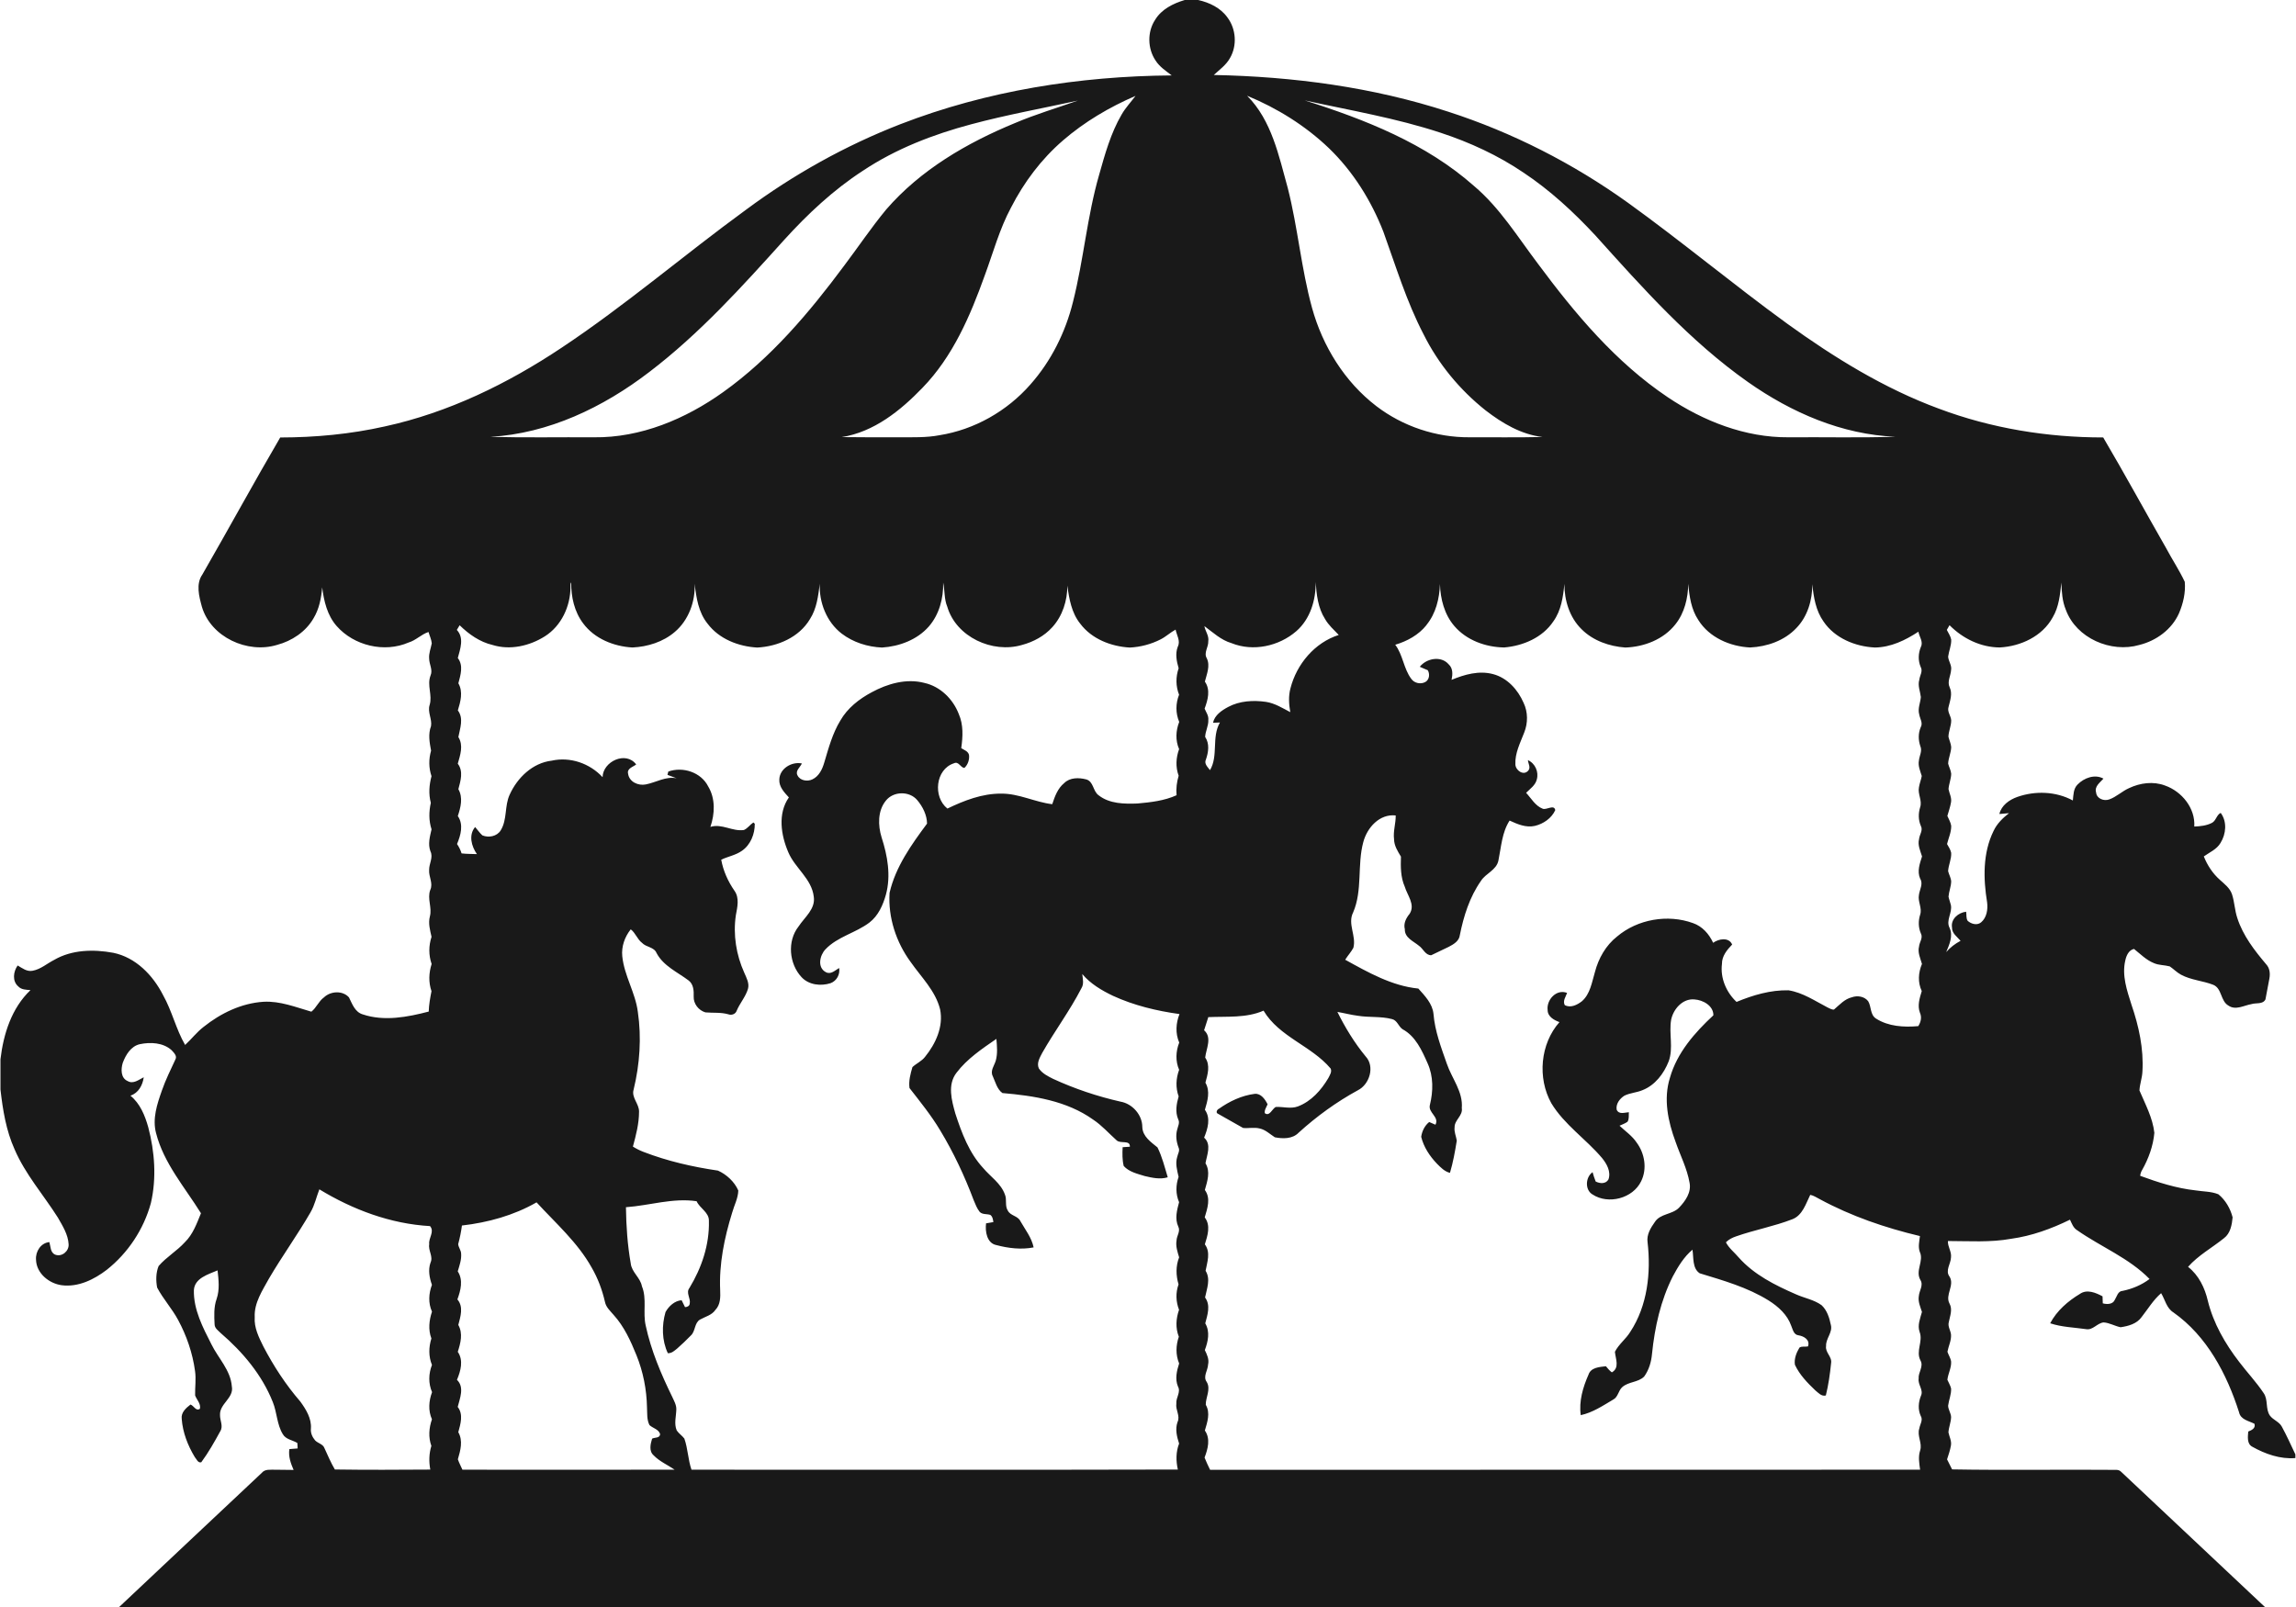 <?xml version="1.0" encoding="UTF-8"?>
<!DOCTYPE svg PUBLIC "-//W3C//DTD SVG 1.0//EN" "http://www.w3.org/TR/2001/REC-SVG-20010904/DTD/svg10.dtd">
<!-- Creator: CorelDRAW -->
<svg xmlns="http://www.w3.org/2000/svg" xml:space="preserve" width="1.667in" height="1.167in" version="1.0" shape-rendering="geometricPrecision" text-rendering="geometricPrecision" image-rendering="optimizeQuality" fill-rule="evenodd" clip-rule="evenodd"
viewBox="0 0 1666.66 1167.35"
 xmlns:xlink="http://www.w3.org/1999/xlink"
 xmlns:xodm="http://www.corel.com/coreldraw/odm/2003">
 <g id="Layer_x0020_1">
  <path id="__x003c_Merge_x003e_" fill="#191919" d="M335.06 890.16c18.91,-2.18 37.63,-7.3 54.2,-16.83 13.99,15.23 29.89,29.15 40.06,47.43 4.5,7.74 7.64,16.22 9.64,24.95 0.78,3.83 3.83,6.48 6.25,9.35 7.63,8.39 12.38,18.86 16.59,29.26 4.88,12.02 7.42,24.96 7.67,37.93 0.25,4.3 -0.24,8.9 1.8,12.86 2.48,2.33 6.7,2.97 7.75,6.61 -0.32,3.04 -3.79,2.2 -5.83,3.24 -1.21,3.86 -2.43,9.09 1.12,12.13 4.31,4.49 10.17,6.93 15.23,10.42 -51.37,0.08 -102.75,0.04 -154.11,0.01 -1.11,-2.52 -2.44,-4.96 -3.32,-7.56 1.87,-6.43 3.88,-13.44 0.31,-19.69 1.62,-6 3.82,-12.89 -0.42,-18.35 1.57,-6.36 5.04,-14.28 -0.54,-19.68 2.68,-6.42 4.88,-14.11 0.58,-20.35 2.05,-6.34 3.89,-13.33 0.39,-19.52 1.56,-6.07 3.96,-13.15 -0.66,-18.54 2.37,-6.56 4.38,-14.06 0.25,-20.38 1.21,-4.16 2.78,-8.35 2.47,-12.75 -0.02,-2.54 -1.93,-4.56 -2.15,-7.02 1.19,-4.46 2.15,-8.97 2.72,-13.54zm-109.98 -9.58c3.07,-5.17 4.25,-11.15 6.44,-16.7 24.33,14.8 51.76,25.09 80.38,26.7 3.49,4.07 -1.19,8.61 -0.6,13.15 -0.82,4.65 3.07,8.94 0.93,13.43 -1.83,5.31 -0.78,10.93 1.05,16.07 -2.34,6.29 -2.8,13.25 0.04,19.48 -2.1,6.3 -2.84,13.09 -0.44,19.48 -1.96,6.32 -2.13,13.04 0.42,19.22 -2.48,6.37 -2.69,13.44 0.07,19.78 -2.39,6.36 -2.91,13.4 -0.08,19.73 -2.18,6.25 -2.7,12.98 -0.42,19.3 -1.72,5.59 -1.86,11.45 -0.78,17.21 -23.11,0.15 -46.22,0.28 -69.31,-0.07 -2.93,-4.95 -5.15,-10.26 -7.55,-15.48 -1.06,-3.01 -4.7,-3.5 -6.76,-5.62 -2.05,-2.37 -3.42,-5.45 -3.08,-8.62 0.54,-7.32 -3.57,-13.95 -7.71,-19.64 -10.53,-12.16 -19.37,-25.72 -26.82,-39.97 -3.28,-6.64 -6.83,-13.65 -6.28,-21.3 -0.53,-10.43 5.63,-19.4 10.41,-28.16 9.55,-16.3 20.67,-31.63 30.11,-48zm810.48 -426.62c6.83,-8.31 9.46,-19.2 9.8,-29.77 0.33,10.86 3.21,22.11 10.42,30.49 8.87,10.41 22.8,15.41 36.24,15.61 13.72,-1.16 27.91,-7.19 35.72,-18.98 5.7,-7.93 7.09,-17.79 8.01,-27.26 -0.09,11.98 3.76,24.49 12.5,33.02 8.33,8.33 20.1,12.41 31.67,13.27 13.65,-0.42 27.84,-5.87 36.46,-16.87 6.6,-8.28 9.16,-19.03 9.31,-29.44 0.81,9.15 2.14,18.6 7.37,26.4 7.92,12.66 23.03,19.15 37.54,19.87 12.33,-0.56 24.98,-4.96 33.6,-14.1 8.16,-8.38 11.67,-20.36 11.59,-31.85 0.95,9.45 2.55,19.24 8.2,27.16 8.23,12.1 23,18.11 37.24,18.82 11.55,-0.13 22.16,-5.27 31.62,-11.49 0.6,3.62 3.65,7.24 1.85,10.91 -1.98,4.72 -2.22,10.01 -0.17,14.77 1.72,3.06 -0.71,6.19 -1.04,9.32 -1.26,4.17 0.67,8.31 1.13,12.45 -0.33,4.2 -2.39,8.37 -1.19,12.59 0.48,3.12 2.9,6.22 1.1,9.35 -1.88,4.41 -1.8,9.25 -0.29,13.74 1.55,3.46 -0.63,6.86 -1,10.33 -0.81,3.91 0.92,7.66 2.04,11.33 -0.5,2.8 -1.62,5.45 -2.04,8.28 -1,4.87 2.51,9.57 0.88,14.41 -1.39,4.52 -1.38,9.31 0.54,13.68 1.67,3.18 -1.06,6.28 -1.34,9.5 -1.14,4.34 0.92,8.5 2.16,12.56 -1.62,5.19 -3.71,10.78 -1.37,16.14 2.41,3.86 -0.38,7.82 -0.88,11.83 -0.96,4.85 2.51,9.56 0.87,14.39 -1.41,4.52 -1.33,9.31 0.58,13.68 1.63,3.16 -1.09,6.23 -1.37,9.41 -1.14,4.36 0.96,8.54 2.12,12.65 -2.67,6.36 -3.14,13.35 -0.15,19.72 -1.52,5.1 -3.32,10.49 -1.3,15.77 1.46,3.26 0.63,6.77 -1.23,9.68 -10.44,0.92 -21.71,0.29 -30.75,-5.52 -4.3,-2.8 -3.25,-8.62 -5.63,-12.57 -2.72,-3.51 -7.8,-4.32 -11.81,-2.87 -5.34,1.25 -9.02,5.54 -13.04,8.94 -1.72,0.15 -3.19,-0.92 -4.66,-1.55 -9.15,-4.74 -18.02,-10.83 -28.37,-12.45 -13.04,-0.28 -25.8,3.5 -37.72,8.44 -7.45,-7 -11.88,-17.27 -10.6,-27.56 -0.07,-5.7 3.64,-10.25 7.41,-14.11 -2.33,-5.54 -9.83,-4.2 -13.8,-1.27 -2.97,-6.41 -7.87,-12 -14.7,-14.33 -18.31,-6.61 -40.19,-2.81 -55.09,9.78 -8.16,6.41 -13.48,15.84 -16.07,25.8 -2.22,7.35 -3.35,15.87 -9.45,21.2 -3.43,2.68 -8.29,5.12 -12.48,2.79 -1.54,-3.1 0.69,-6 1.72,-8.83 -7.69,-3.08 -15.06,4.95 -14.14,12.43 0.01,4.81 4.66,7.32 8.59,8.77 -13.98,15.78 -16.11,40.61 -5.91,58.91 9.46,15.66 25.16,25.97 36.83,39.8 3.46,4.25 6.65,9.93 4.67,15.56 -1.95,3.41 -6.23,3.07 -9.28,1.5 -0.93,-2.2 -1.59,-4.51 -2.26,-6.78 -5.15,3.57 -5.73,12.83 -0.06,16.18 11.48,7.56 29.33,2.9 35.33,-9.58 4.48,-9.04 2.63,-20.17 -3.26,-28.1 -3.26,-4.91 -8.22,-8.23 -12.43,-12.24 1.93,-0.91 4.02,-1.59 5.78,-2.86 1.34,-2.04 0.8,-4.65 0.99,-6.94 -3.08,0.18 -7.1,1.88 -8.83,-1.76 -0.78,-4.24 2.19,-8.1 5.58,-10.25 4.1,-2.06 8.87,-2.19 13.08,-3.99 9.18,-3.56 15.56,-11.99 19.08,-20.92 3.6,-9.76 0.06,-20.3 1.81,-30.3 1.62,-7.75 8.35,-15.51 16.9,-14.71 6.15,0.36 13.85,4.53 13.77,11.53 -13.56,12.59 -26.4,27.19 -31.56,45.4 -4.85,15.37 -1.38,31.79 4.1,46.5 3.41,9.9 8.38,19.36 10.17,29.76 1.38,7.02 -3.1,13.32 -7.69,18.12 -4.94,5.05 -13.6,4.14 -17.55,10.37 -3.04,4.26 -6.09,9.25 -5.26,14.72 2.54,22.13 -0.08,46.08 -12.57,65.06 -3.17,5.24 -8.4,8.98 -11.16,14.49 0.46,5.06 3.6,11.62 -2.22,14.94 -1.72,-1.26 -3.01,-2.89 -4.32,-4.46 -4.63,0.56 -10.91,0.83 -12.64,6.11 -4.04,9.14 -7.06,19.36 -5.63,29.42 8.66,-1.84 16.18,-6.95 23.71,-11.4 3.44,-1.85 3.6,-6.44 6.4,-8.93 4.54,-4.09 11.65,-3.37 15.96,-7.73 3.47,-4.78 5.17,-10.67 5.69,-16.5 1.97,-19.36 6.28,-38.78 15.11,-56.24 3.79,-7.08 8.06,-14.17 14.27,-19.39 0.92,5.68 -0.22,13.56 5.26,17.15 17.13,5.23 34.7,10.18 50.06,19.75 7.02,4.41 13.6,10.36 16.4,18.38 1.17,2.68 1.76,6.54 5.31,6.92 3.96,0.63 8.56,3.33 6.86,8.07 -2.05,0.43 -4.45,-0.36 -6.2,0.88 -2.2,3.68 -3.96,8.06 -3.29,12.43 3.35,7.24 9.04,13.11 14.76,18.56 2.19,1.77 4.56,4.64 7.71,3.75 1.91,-7.72 3.01,-15.58 3.81,-23.46 0.86,-4.66 -4.44,-7.77 -3.64,-12.47 -0.29,-5.43 4.93,-9.86 3.46,-15.33 -1.07,-5.18 -2.75,-10.64 -6.74,-14.32 -5.55,-4.02 -12.51,-5.13 -18.65,-7.91 -15.1,-6.58 -30.39,-14.21 -41.5,-26.72 -3.1,-3.68 -7.09,-6.72 -9.33,-11.03 2.04,-2.09 4.67,-3.39 7.41,-4.32 13.43,-4.73 27.57,-7.27 40.88,-12.45 7.39,-2.87 9.75,-11.23 12.97,-17.71 2.58,0.49 4.72,2.05 7.03,3.2 22.8,12.33 47.49,20.76 72.64,26.74 -0.42,3.78 -1.46,7.67 -0.13,11.41 3.17,6.67 -3.41,13.68 0.42,20.41 2.47,3.86 -0.77,7.72 -1.09,11.73 -0.71,4 1.04,7.8 2.26,11.54 -1.25,4.73 -3.43,9.61 -1.69,14.56 2.63,6.85 -2.96,13.95 0.63,20.72 2.44,4.39 -1.76,8.65 -1.34,13.21 -0.65,4.34 3.7,8.26 1.67,12.44 -1.87,4.67 -2.29,9.93 -0.15,14.62 1.83,3.01 -0.56,6.08 -1.04,9.13 -1.8,5.34 2.33,10.61 0.61,15.94 -1.51,4.59 -0.66,9.33 -0.03,13.99 -171.88,0.14 -343.76,-0.04 -515.65,0.09 -1.48,-2.9 -2.78,-5.9 -4.02,-8.91 2.41,-6.25 4.43,-13.68 0.21,-19.64 1.78,-6.02 4.14,-12.78 0.67,-18.67 -0.13,-5.36 3.83,-11.27 0.71,-16.57 -2.97,-3.98 0.8,-8.38 0.96,-12.63 0.91,-3.78 -0.75,-7.27 -2.36,-10.55 2.36,-6.26 3.89,-13.33 0.31,-19.44 1.59,-6.14 4.05,-13.11 -0.14,-18.77 1.27,-6.37 4.19,-13.26 0.39,-19.41 1.17,-6.33 3.8,-13.36 -0.54,-19.19 1.96,-6.32 4.42,-13.72 -0.1,-19.58 1.9,-6.43 4.57,-13.87 0.1,-19.9 1.76,-6.3 4.21,-13.29 0.46,-19.39 1.03,-6.08 4.56,-13.68 -1,-18.62 2.59,-6.37 4.98,-14.09 0.57,-20.25 1.9,-6.4 4.02,-13.44 0.38,-19.68 1.6,-5.96 3.69,-12.64 -0.17,-18.22 0.69,-6.43 5.23,-14.52 -0.8,-19.86 0.98,-3.19 2.11,-6.34 3.07,-9.54 13.42,-0.61 27.49,0.82 40.12,-4.7 11.38,19.12 34.73,25.46 48.73,42.05 1.09,2.36 -0.65,4.81 -1.66,6.89 -5.19,8.78 -12.44,16.99 -22.22,20.66 -5.19,1.88 -10.68,0.08 -16.02,0.35 -2.64,1.48 -4.53,7.14 -7.92,4.51 -0.41,-2.37 1.22,-4.37 2.02,-6.46 -1.8,-3.59 -4.85,-8.07 -9.41,-7.56 -9.41,1.2 -18.28,5.4 -25.94,10.84 -1.39,0.5 -2.51,2.97 -0.67,3.61 6.14,3.35 12.09,6.98 18.23,10.32 3.98,0.39 8.04,-0.63 11.97,0.36 4.32,0.89 7.49,4.14 11.1,6.42 5.8,1.14 12.81,1.28 17.24,-3.32 13.09,-11.89 27.48,-22.34 43.01,-30.82 8.54,-4.25 12.54,-17.26 5.69,-24.6 -8.13,-9.87 -14.85,-20.88 -20.52,-32.33 4.99,0.85 9.89,2.18 14.95,2.81 8.19,1.33 16.61,0.27 24.69,2.4 3.83,0.86 4.69,5.33 7.66,7.35 9.46,5.06 14.1,15.43 18.23,24.8 4.28,9.5 4.1,20.24 1.65,30.2 -1.5,5.65 7.07,8.7 4.02,14.39 -1.52,-0.66 -3.03,-1.33 -4.52,-1.98 -3.26,2.61 -5.23,6.64 -5.82,10.74 1.8,7.45 6.19,14.06 11.46,19.56 2.72,2.72 5.57,5.7 9.44,6.64 2.26,-7.66 3.7,-15.55 4.95,-23.42 -0.5,-3.25 -2.02,-6.34 -1.59,-9.69 -0.09,-5.34 6.15,-8.42 5.23,-13.94 1,-11.91 -7.2,-21.46 -10.85,-32.16 -4.13,-11.81 -8.7,-23.71 -9.71,-36.28 -0.74,-7.41 -6.28,-13.13 -11,-18.38 -19.23,-1.91 -36.51,-11.77 -53.12,-20.94 1.84,-2.98 4.3,-5.58 5.94,-8.67 2.29,-8.59 -4.41,-17.4 -0.17,-25.69 6.98,-16.26 2.83,-34.43 7.39,-51.16 2.8,-10.45 11.77,-20.57 23.52,-19.28 0.12,5.77 -1.95,11.44 -1.2,17.26 0.07,4.7 2.63,8.76 5.01,12.65 -0.24,7.39 -0.28,14.97 2.78,21.87 1.87,6.29 7.74,12.93 3.58,19.57 -2.63,3.23 -4.63,7 -3.54,11.32 -0.17,6.19 6.19,8.62 10.21,11.95 3.14,2.11 4.63,6.9 8.94,6.92 4.24,-2 8.46,-4.11 12.74,-6.11 3.47,-1.8 7.56,-4.17 8.06,-8.49 2.76,-13.82 7.11,-27.66 15.27,-39.31 3.52,-5.65 11.35,-7.85 12.76,-14.93 2.02,-9.79 2.52,-20.35 8.11,-28.98 5.67,2.61 11.9,5.31 18.29,3.88 6.2,-1.46 12.19,-5.52 14.87,-11.46 -0.8,-4.38 -6.28,0.03 -9.08,-1.01 -5.41,-2.07 -8.33,-7.52 -12.09,-11.57 2.89,-2.91 6.7,-5.42 7.74,-9.63 1.63,-5.49 -1.17,-11.79 -6.44,-14.11 0.21,2.57 2.34,5.5 0.13,7.75 -3.41,3.76 -9.08,-0.35 -9.22,-4.63 -0.41,-8.2 3.57,-15.69 6.4,-23.14 2.78,-6.87 2.78,-14.91 -0.44,-21.61 -4.14,-9.57 -11.89,-18.18 -22.23,-20.87 -10.2,-2.71 -20.66,0.28 -30.08,4.19 0.83,-3.85 1.13,-8.36 -2.09,-11.26 -5.48,-6.43 -16.11,-4.43 -20.99,1.76 1.88,0.91 3.89,1.63 5.81,2.5 1.55,2.64 1.24,6.63 -1.5,8.39 -3.36,2.07 -8.29,1.15 -10.55,-2.2 -5.52,-7.43 -5.98,-17.3 -11.59,-24.7 8.69,-2.57 16.99,-7.11 22.71,-14.29zm-80.46 -31.29c0.6,9.28 1.67,18.89 6.79,26.92 2.54,4.49 6.46,7.91 9.97,11.61 -17.49,5.56 -30.57,21.2 -35.05,38.7 -1.56,5.7 -1.17,11.61 -0.15,17.37 -5.65,-2.96 -11.19,-6.46 -17.59,-7.46 -9.29,-1.32 -19.19,-0.79 -27.59,3.72 -4.64,2.5 -9.78,5.93 -10.92,11.44 1.25,-0.04 3.76,-0.14 5.02,-0.19 -6.24,10.7 -1,24.04 -7.21,34.61 -1.7,-2.19 -4.49,-4.73 -2.96,-7.76 1.83,-5.34 2.75,-11.41 -0.58,-16.37 0.14,-4.19 2.54,-8.09 2.3,-12.39 0.33,-3.01 -1.59,-5.52 -2.7,-8.15 2.34,-6.26 4.43,-13.67 0.2,-19.62 1.35,-5.48 4.07,-11.49 1.37,-17 -2.36,-3.96 1.3,-8.11 1.1,-12.3 0.67,-3.99 -2.19,-7.27 -2.82,-11.03 6.25,4.6 12.05,10.14 19.71,12.38 15.7,6.33 34.41,2.25 47.04,-8.69 10.14,-8.83 14.27,-22.69 14.07,-35.79zm-541.24 3.93c0.18,-1.17 -0.24,-2.57 0.56,-3.57 -0.11,10.46 2.27,21.26 8.66,29.72 8.24,11.17 22.26,16.8 35.81,17.55 11.04,-0.52 22.3,-4.02 30.78,-11.31 10.02,-8.51 14.94,-22.04 14.42,-34.98 1.16,10.15 2.75,20.82 9.39,29.02 8.38,11.13 22.47,16.56 36.04,17.32 14.87,-0.77 30.46,-7.43 38.3,-20.67 4.95,-7.67 6,-16.87 7.13,-25.72 -0.6,13.61 4.96,27.85 15.94,36.28 8.35,6.36 18.86,9.67 29.29,10.1 12.56,-0.81 25.45,-5.61 33.92,-15.24 7.63,-8.73 10.72,-20.56 10.47,-31.97 1.22,5.5 0.63,11.98 2.97,17.53 6.46,22.05 32.87,34.13 54.27,27.8 8.3,-2.22 16.22,-6.46 22.01,-12.9 7.41,-8.13 10.96,-19.3 10.92,-30.2 1.33,9.68 3.06,19.8 9.36,27.64 8.35,11.15 22.43,16.58 36,17.35 7.74,-0.37 15.44,-2.4 22.36,-5.93 3.89,-1.95 7.07,-5.04 10.91,-7.11 0.81,4.11 3.71,8.27 1.58,12.44 -1.97,5.1 -0.85,10.57 0.63,15.63 -2.16,6.3 -2.13,13.01 0.31,19.23 -2.52,6.39 -2.58,13.39 0.1,19.75 -2.48,6.37 -2.85,13.41 -0.07,19.76 -2.3,6.26 -2.65,13.01 -0.33,19.33 -1.35,4.6 -1.97,9.35 -1.51,14.16 -8.85,4.03 -18.81,5.15 -28.42,6.01 -9.56,0.35 -20.25,0.26 -28.13,-5.93 -4.31,-2.96 -3.61,-10.14 -9.16,-11.6 -5.29,-1.35 -11.74,-1.43 -15.89,2.69 -4.73,3.84 -6.85,9.74 -8.69,15.34 -12.52,-1.46 -24.26,-7.82 -37.09,-7.67 -13.79,-0.11 -26.82,4.99 -39.05,10.85 -10.64,-8.44 -8.73,-28.52 4.74,-32.89 3.5,-1.7 4.7,3.2 7.61,3.36 2.55,-2.35 3.82,-6.17 3.31,-9.58 -0.76,-2.64 -3.57,-3.44 -5.62,-4.78 1.19,-8.23 1.66,-16.95 -1.76,-24.74 -4.17,-10.88 -13.42,-20.06 -24.97,-22.63 -13.05,-3.42 -26.75,0.52 -38.3,6.79 -9.09,4.85 -17.6,11.49 -22.78,20.57 -5.7,9.34 -8.54,20.02 -11.65,30.43 -1.4,4.85 -3.81,10 -8.63,12.26 -3.6,1.76 -9.01,0.96 -10.84,-2.94 -1.78,-3.29 2,-5.86 3.2,-8.61 -7.37,-1.52 -16.15,3.7 -16.39,11.66 -0.31,5.31 3.61,9.36 6.94,13 -8.23,11.77 -5.74,27.5 -0.37,39.93 4.88,11.46 16.96,19.18 18.45,32.16 1.37,8.95 -6.67,14.96 -11.07,21.69 -8.35,10.61 -6.86,27.08 2.2,36.78 5.31,5.7 13.95,6.64 21.09,4.38 4.48,-1.69 6.97,-6.36 6.22,-11.03 -2.99,1.69 -5.98,4.98 -9.68,3.01 -6.33,-3.35 -4.45,-12.12 -0.33,-16.51 8.79,-9.31 22.05,-11.94 32.04,-19.55 6.4,-4.94 9.82,-12.67 11.94,-20.27 3.75,-13.75 1.16,-28.27 -3.15,-41.57 -2.68,-8.69 -2.91,-19.25 3.09,-26.65 5.44,-6.93 17.09,-7.17 22.78,-0.42 4,4.7 7.09,10.88 7.14,17.09 -11.34,15.26 -22.89,31.41 -27.21,50.25 -1.17,17.87 4.77,35.94 15.35,50.31 7.69,11 17.98,20.86 21.34,34.3 2.58,12.48 -3.19,25.02 -10.92,34.53 -2.44,3.19 -6.28,4.77 -9.16,7.45 -1.43,4.89 -2.86,10.11 -2.13,15.23 7.77,9.97 15.79,19.86 22.29,30.75 9.72,16.09 17.74,33.2 24.35,50.78 1.21,2.91 2.36,5.93 4.35,8.44 2,2.04 5.15,1.32 7.69,2.16 1.67,1.21 1.95,3.32 2.23,5.23 -1.78,0.28 -3.56,0.57 -5.31,0.91 -0.76,5.83 0.56,14.48 7.52,15.8 8.73,2.3 18.06,3.44 27.02,1.67 -1.44,-7.08 -6.11,-12.91 -9.61,-19.06 -1.84,-3.95 -7.24,-3.82 -9.15,-7.69 -2.26,-3.5 -0.49,-7.95 -2.09,-11.65 -2.86,-8.1 -10.43,-12.87 -15.75,-19.2 -10.25,-11.05 -15.62,-25.45 -20.22,-39.53 -2.69,-9.54 -5.9,-20.99 0.78,-29.68 7.72,-10.2 18.59,-17.46 29.01,-24.65 0.43,5.22 0.98,10.61 -0.43,15.73 -1.06,3.72 -4.27,7.41 -2.2,11.39 1.91,4.21 3.08,9.42 7,12.23 22.83,1.95 46.76,5.63 65.87,19.28 6.36,4.2 11.38,9.98 17.03,15.02 2.75,2.78 9.93,-0.53 9.67,4.69 -1.76,0.09 -3.52,0.22 -5.26,0.33 -0.21,4.54 -0.33,9.2 0.8,13.67 3.86,4.3 9.93,5.65 15.26,7.3 5.41,1.28 11.24,2.57 16.71,0.89 -2.22,-7.3 -4.05,-14.84 -7.45,-21.69 -4.77,-3.92 -10.81,-7.92 -11.03,-14.81 0.01,-8.84 -7.24,-17 -15.9,-18.46 -16.8,-3.81 -33.22,-9.33 -48.88,-16.53 -3.81,-1.91 -7.85,-3.93 -10.33,-7.53 -1.83,-3.88 0.67,-7.92 2.41,-11.31 9.05,-15.93 20.09,-30.69 28.49,-47 1.98,-3.14 0.93,-6.89 0.6,-10.31 5.94,7.08 14.07,11.89 22.31,15.83 15.24,7 31.73,10.96 48.3,13.25 -2.63,6.68 -3.07,14.03 -0.19,20.71 -2.5,6.37 -2.83,13.42 -0.07,19.78 -2.31,6.25 -2.64,13 -0.35,19.31 -1.55,5.4 -2.62,11.27 -0.32,16.65 1.35,2.52 -0.21,5.07 -0.78,7.59 -1.17,4.28 -0.53,8.83 1.04,12.94 1.11,2.26 -0.52,4.49 -0.95,6.71 -1.56,4.83 -0.09,9.82 0.98,14.57 -2.09,5.98 -2.19,12.51 0.35,18.38 -1.52,5.76 -3.24,11.98 -0.58,17.76 1.73,3.37 -1.16,6.64 -1.27,10.08 -0.72,4.21 0.71,8.26 1.88,12.23 -2.51,6.36 -2.34,13.18 -0.42,19.65 -2.18,6.01 -1.96,12.51 0.36,18.45 -2.23,6.36 -2.68,13.2 -0.15,19.57 -2.19,6.33 -2.37,13.15 0.22,19.42 -1.73,5.38 -3.14,11.3 -0.84,16.76 2.23,4.07 -1.59,8.1 -1.19,12.35 -0.72,4.63 3.03,9 0.84,13.49 -1.8,5.17 -0.45,10.56 1.16,15.58 -2.36,6.07 -2.31,12.57 -0.91,18.86 -117.74,0.32 -235.48,0.08 -353.22,0.12 -2.54,-7.35 -2.59,-15.31 -5.19,-22.63 -1.66,-2.13 -3.98,-3.65 -5.52,-5.87 -2.09,-4.89 -0.41,-10.25 -0.3,-15.33 0.07,-3.33 -1.71,-6.26 -3.02,-9.18 -8.08,-16.5 -15.33,-33.57 -19.2,-51.59 -2.23,-9.47 0.99,-19.47 -2.78,-28.68 -1.16,-6.33 -7.45,-10.11 -8.12,-16.63 -2.36,-13.42 -3.29,-27.14 -3.47,-40.75 17.11,-1.21 34.06,-6.94 51.32,-4.35 2.37,5.27 9.2,8.1 8.93,14.41 0.43,17.21 -5.28,34.03 -14.15,48.62 -2.72,3.52 0.98,7.38 0.25,11.2 -0.09,1.88 -1.83,2.64 -3.44,2.7 -0.87,-1.66 -1.68,-3.35 -2.47,-5 -5.02,0.31 -9.37,4.33 -11.69,8.57 -2.82,9.71 -2.68,20.63 1.67,29.87 2.75,0.22 4.83,-1.81 6.81,-3.39 3.46,-3.04 6.79,-6.24 10,-9.53 3.33,-3.14 2.4,-9.02 6.58,-11.49 3.85,-2.16 8.58,-3.17 11.19,-7.06 3.67,-3.81 3.65,-9.29 3.44,-14.2 -0.88,-19.11 3.04,-38.1 8.66,-56.26 1.49,-5.4 4.35,-10.57 4.5,-16.22 -2.78,-6.37 -8.46,-11.62 -14.76,-14.46 -18.35,-2.68 -36.56,-6.85 -53.91,-13.52 -2.75,-1.03 -5.38,-2.35 -7.87,-3.92 2.25,-8.3 4.46,-16.75 4.46,-25.4 0.1,-5.7 -5.73,-10.28 -3.93,-16.04 4.46,-18.41 5.81,-37.71 3.04,-56.47 -1.8,-14 -9.9,-26.3 -11.3,-40.37 -0.7,-7.03 1.78,-14.06 6.15,-19.52 3.43,2.52 4.7,7.14 8.16,9.78 3.03,3.3 8.81,2.96 10.61,7.46 5.01,9.44 15.2,13.81 23.35,19.96 3.54,2.76 3.74,7.5 3.6,11.62 -0.21,5.24 3.53,10 8.5,11.49 5.62,0.52 11.39,-0.18 16.87,1.46 2.26,0.8 5.08,-0.28 5.85,-2.63 2.3,-5.51 6.47,-10.1 8.2,-15.86 1.16,-4.13 -1.09,-8.04 -2.65,-11.7 -5.89,-13.01 -8.24,-27.68 -6.14,-41.83 1.07,-5.82 2.75,-12.53 -1,-17.76 -4.7,-6.79 -8.16,-14.42 -9.63,-22.59 4.94,-2.36 10.56,-3.25 15.06,-6.47 6.27,-4.32 9.39,-12.22 9.31,-19.64l-1.03 -0.92c-2.45,1.62 -4.16,4.31 -6.87,5.48 -8.35,1.23 -16,-4.88 -24.33,-2.26 3.26,-9.54 3.74,-20.53 -1.62,-29.43 -5.16,-10.26 -18.39,-14.57 -28.95,-10.77 -0.15,0.6 -0.46,1.8 -0.61,2.4 2.19,0.85 4.39,1.67 6.61,2.47 -7.89,-1.54 -14.82,3.01 -22.27,4.46 -5.47,1.16 -12.13,-1.77 -12.94,-7.77 -0.96,-3.83 3.58,-4.89 5.88,-6.72 -7.43,-10 -24.17,-2.23 -24.41,9.24 -9.25,-10.01 -23.53,-15 -36.94,-11.99 -13.91,1.62 -24.99,12.4 -30.56,24.74 -3.78,8.19 -1.65,18.01 -6.46,25.84 -2.67,4.45 -8.83,5.59 -13.36,3.67 -1.99,-1.8 -3.47,-4.06 -5.24,-6.05 -4.89,5.79 -2.68,14.03 1.3,19.67 -3.71,-0.15 -7.45,-0.07 -11.15,-0.52 -0.72,-2.44 -1.88,-4.72 -3.29,-6.81 2.67,-6.4 4.88,-14.1 0.56,-20.32 2.09,-6.31 3.92,-13.33 0.41,-19.51 1.6,-6.07 3.78,-12.97 -0.43,-18.52 1.78,-6.28 4.24,-13.28 0.43,-19.33 1.16,-6.37 4.03,-13.49 -0.38,-19.37 1.95,-6.4 3.93,-13.44 0.38,-19.69 1.56,-6 3.82,-12.87 -0.41,-18.35 1.76,-6.67 4.76,-14.6 -0.71,-20.42 0.52,-0.85 1.52,-2.55 2.04,-3.39 6.72,6.54 14.59,12.13 23.87,14.31 12.8,3.99 26.93,0.74 38.05,-6.29 11.93,-7.54 18.49,-21.7 18.59,-35.58zm533.31 -353.67c33.03,7.25 66.53,12.87 98.7,23.5 21.21,6.97 41.69,16.43 60.21,28.97 19.27,12.81 36.37,28.63 52.11,45.55 34.31,38.13 68.8,76.94 110.99,106.62 31.39,22.09 68.26,38.16 107.02,39.65 -25.84,0.86 -51.83,0.19 -77.71,0.41 -31.45,0.24 -61.84,-11.77 -87.66,-29.09 -37.77,-25.35 -67.36,-60.66 -94.24,-96.89 -14.74,-19.47 -27.71,-40.72 -46.57,-56.64 -34.88,-30.84 -79.02,-48.23 -122.85,-62.08zm-242.15 17.32c25.52,-6.85 51.56,-11.54 77.35,-17.19 -15.26,5.39 -30.81,9.99 -45.73,16.35 -34.85,14.37 -68.56,33.98 -93.47,62.78 -10.8,13.07 -20.25,27.17 -30.45,40.7 -25.33,34.09 -53.19,67.13 -87.98,91.95 -27.24,19.47 -59.86,33.21 -93.78,32.79 -25.1,-0.17 -50.24,0.36 -75.34,-0.32 42.46,-2.39 82.15,-21.52 115.47,-47.07 36.48,-27.78 67.36,-61.98 97.95,-95.93 17.06,-18.83 35.8,-36.37 57.17,-50.25 23.95,-15.97 51.1,-26.43 78.81,-33.81zm200.33 -20.69c21.84,9 42.35,21.77 59.45,38.15 17.52,16.93 30.7,38.07 39.51,60.71 9.04,25 16.78,50.63 29.11,74.31 10.68,21.49 26.3,40.42 45.07,55.33 12.12,9.36 25.93,17.59 41.42,19.35 -17.67,0.42 -35.34,0.15 -53.01,0.21 -24.22,0.18 -48.42,-7.88 -67.67,-22.59 -23.09,-17.66 -39.09,-43.58 -46.78,-71.45 -7.85,-28.56 -10.29,-58.24 -17.59,-86.93 -6.51,-23.46 -11.69,-49.19 -29.52,-67.07zm-133.83 32.48c15.69,-13.56 33.75,-24.21 52.76,-32.41 -3.39,4.53 -7.32,8.67 -10.14,13.61 -7.87,13.52 -12.08,28.73 -16.29,43.67 -8.76,30.28 -11.27,61.87 -19,92.36 -5.45,22.04 -15.84,42.97 -30.93,59.98 -16.93,19.33 -40.57,32.8 -66,36.86 -9.62,1.85 -19.45,1.46 -29.19,1.51 -13.95,-0.02 -27.91,0.08 -41.85,-0.14 23.36,-3.68 42.66,-19.2 58.62,-35.77 22.06,-22.68 34.76,-52.33 45.27,-81.69 6.11,-16.53 10.71,-33.72 19.09,-49.3 9.4,-18.37 22.01,-35.17 37.66,-48.67zm88.42 -102.07l9.69 0c8.23,1.81 16.4,5.69 21.4,12.72 6.28,8.34 7.13,20.39 1.87,29.43 -2.79,5.09 -7.63,8.48 -11.78,12.34 57.59,1.16 115.4,8.76 170.28,26.68 46.59,15.06 90.71,37.59 130.48,66.11 39.32,28.33 76.54,59.42 115.75,87.9 34.15,24.64 70.4,47.04 110.07,61.67 38.05,14.3 78.78,20.93 119.36,20.92 15.61,26.5 30.32,53.54 45.61,80.24 4.39,8.28 9.64,16.13 13.63,24.63 0.7,7.82 -1.16,15.76 -4.23,22.93 -5.22,11.67 -16.44,19.85 -28.69,22.9 -20.63,6.04 -45.9,-4.85 -53.46,-25.52 -2.62,-6.28 -3.02,-13.11 -3.25,-19.82 -0.92,8.66 -1.73,17.65 -6.3,25.33 -7.52,13.78 -23.28,21.05 -38.48,21.85 -13.81,-0.08 -26.82,-6.46 -36.44,-16.17 -0.67,1.15 -1.33,2.28 -1.97,3.41 1.16,2.29 2.69,4.48 3.19,7.04 0.18,4.25 -1.67,8.21 -2.23,12.37 0.2,3.36 2.81,6.32 2.13,9.8 -0.26,4.14 -2.96,8.33 -1.06,12.41 2.28,4.71 0.31,9.75 -0.8,14.48 -1.04,3.35 1.74,6.28 1.95,9.57 0.06,4.09 -1.93,7.89 -1.99,11.95 0.57,2.51 1.8,4.88 1.99,7.49 -0.1,4.11 -2.02,7.93 -2.22,12.02 0.63,2.51 2.02,4.83 2.23,7.45 -0.11,3.76 -1.67,7.31 -1.95,11.06 0.6,3.2 2.43,6.26 1.8,9.63 -0.57,3.36 -1.72,6.58 -2.65,9.86 1.03,2.34 2.4,4.62 2.8,7.2 0.08,4.59 -1.93,8.83 -3.03,13.21 1.15,2.04 2.52,4.04 3.01,6.39 0.28,4.56 -1.98,8.8 -2.23,13.31 0.63,2.51 2.05,4.83 2.23,7.45 -0.08,3.78 -1.65,7.33 -1.94,11.09 0.42,2.04 1.23,3.98 1.7,6.01 1.24,5.63 -3.79,11.21 -0.91,16.67 2.69,5.83 -0.17,12.12 -2.47,17.57 2.93,-3.39 6.48,-6.09 10.44,-8.19 -2.5,-2.93 -6.36,-5.44 -6.22,-9.72 -1,-6.09 4.65,-10.81 10.25,-11.41 0.39,2.16 -0.14,4.67 1.13,6.63 2.57,2.27 6.79,3.52 9.73,1.1 4.12,-3.44 5.02,-9.4 4.39,-14.48 -2.81,-17.22 -3.22,-35.87 4.67,-51.9 2.46,-5.29 6.68,-9.4 11.23,-12.93 -2.34,0.24 -4.67,0.46 -7,0.6 1.49,-6.3 7.18,-10.29 12.96,-12.37 13.08,-4.6 28.09,-4.11 40.4,2.55 0.45,-3.99 0.35,-8.54 3.43,-11.57 4.67,-4.83 12.52,-7.78 18.8,-4.3 -2.5,2.87 -6.69,5.63 -5.33,10.06 0.38,4.46 5.58,6.42 9.44,5.08 5.29,-1.85 9.37,-5.98 14.49,-8.24 8.06,-3.81 17.61,-5.12 26.11,-1.88 12.22,4.28 22.11,16.46 21.26,29.79 4.38,-0.18 8.93,-0.64 12.89,-2.71 2.94,-1.59 3.28,-5.74 6.29,-7.21 4.77,6.33 3.93,15.33 -0.11,21.8 -2.72,4.67 -7.94,6.81 -12.15,9.82 2.58,6.46 6.49,12.45 11.74,17.06 3.35,3.04 7.24,5.96 8.73,10.43 1.85,5.63 1.96,11.69 3.88,17.32 4.1,12.72 12.43,23.46 20.94,33.53 2.64,2.81 3.02,6.83 2.31,10.47 -1.03,5.01 -1.8,10.07 -2.84,15.07 -1.95,3.75 -6.81,2.3 -10.14,3.39 -5.41,0.92 -11.46,4.69 -16.65,1.13 -5.98,-3.3 -4.65,-12.54 -11.15,-15.17 -7.63,-2.97 -16.12,-3.39 -23.39,-7.33 -3.01,-1.62 -5.37,-4.13 -8.16,-6.03 -3.8,-1.03 -7.87,-0.77 -11.51,-2.37 -5.58,-2.24 -9.85,-6.64 -14.46,-10.32 -3.88,0.88 -5.57,4.87 -6.32,8.37 -2.59,10.88 1.21,21.84 4.48,32.13 5.33,15.55 8.94,31.96 7.96,48.49 -0.17,4.69 -1.94,9.15 -2.16,13.82 4.22,9.98 9.62,19.86 10.82,30.78 -0.84,9.47 -4.19,18.66 -8.84,26.92 -0.81,1.3 -1.3,2.76 -1.45,4.3 13,4.77 26.31,9.05 40.15,10.57 5.52,0.89 11.35,0.7 16.63,2.83 5.15,4.17 8.74,10.39 10.35,16.78 -0.5,5.41 -1.61,11.62 -6.24,15.1 -8.66,6.99 -18.69,12.41 -26.12,20.84 7.7,6.02 12.19,15.24 14.35,24.63 4.02,16.33 12.57,31.19 22.78,44.42 5.79,7.64 12.44,14.64 17.77,22.65 3.42,4.82 1.16,11.5 4.56,16.36 2.37,3.19 6.72,4.39 8.65,8.02 3.57,6.56 6.65,13.37 9.83,20.14l0 2.67c-10.99,0.91 -21.86,-2.94 -31.31,-8.24 -3.98,-2.1 -3.21,-7.28 -2.92,-11.02 2.54,-1.02 5.48,-2.37 4.52,-5.65 -4.2,-2.15 -10.06,-2.94 -11.21,-8.39 -8.86,-27.78 -23.33,-55.34 -47.69,-72.51 -5.01,-3.14 -6.01,-9.23 -8.89,-13.95 -5.72,4.94 -9.58,11.49 -14.2,17.37 -3.44,4.88 -9.65,6.56 -15.24,7.36 -4.22,-0.83 -8.03,-3.23 -12.36,-3.5 -4.67,0.49 -7.75,5.79 -12.66,4.9 -8.72,-1.27 -17.71,-1.46 -26.12,-4.27 4.81,-9.11 12.89,-16.11 21.6,-21.34 5.11,-3.61 11.54,-0.86 16.43,1.76 0.03,1.69 0.07,3.39 0.17,5.09 2.97,0.83 7.24,0.83 8.69,-2.46 1.59,-2.47 2.19,-6.46 5.81,-6.61 7,-1.46 13.75,-4.28 19.47,-8.62 -14.96,-15.3 -35.33,-23.32 -52.62,-35.44 -2.79,-1.7 -3.83,-4.88 -5.16,-7.64 -13.51,6.61 -27.8,11.83 -42.76,13.88 -15.17,2.76 -30.6,1.63 -45.9,1.62 -0.22,4.16 2.79,7.75 2.24,11.93 -0.17,4.71 -4.39,9.58 -1.02,13.99 3.82,6.3 -3.47,13.24 -0.06,19.51 2.4,4.32 0.3,9.12 -0.53,13.56 -0.87,3.15 1.38,6.01 1.63,9.11 0.25,4.27 -1.84,8.2 -2.61,12.33 0.78,2.43 2.33,4.6 2.68,7.18 0.24,4.57 -2.23,8.73 -2.72,13.18 0.87,2.12 2.19,4.07 2.7,6.36 0.21,4.27 -1.63,8.26 -2.16,12.44 0.04,2.87 2.05,5.37 2.16,8.29 -0.1,3.78 -1.69,7.35 -1.93,11.11 0.63,3.18 2.43,6.25 1.8,9.59 -0.58,3.42 -1.74,6.71 -2.8,10.02 1.17,2.44 2.4,4.85 3.65,7.28 39.78,0.72 79.61,-0.01 119.4,0.35 1.38,0 2.55,0.52 3.54,1.55 34.76,32.76 69.64,65.41 104.39,98.19l-1558.66 0c34.49,-32.61 69.18,-65 103.71,-97.56 2.39,-2.94 6.3,-2.17 9.65,-2.29 4.48,0.03 8.96,0.1 13.47,0.15 -2.08,-4.76 -3.89,-9.85 -3.08,-15.12 2.01,-0.19 4.02,-0.29 6.02,-0.49 -0.08,-1.34 -0.17,-2.65 -0.22,-3.96 -3.51,-2.15 -8.39,-2.54 -10.58,-6.43 -4.31,-7.07 -4.17,-15.73 -7.25,-23.29 -7.81,-19.71 -21.83,-36.37 -37.78,-50.07 -1.77,-1.83 -4.39,-3.46 -4.49,-6.26 -0.32,-6.22 -0.65,-12.67 1.48,-18.62 2.29,-6.68 1.45,-13.85 0.67,-20.7 -6.72,2.9 -16.7,5.58 -17.2,14.38 -0.31,14.11 6.5,27.07 12.73,39.31 4.98,10.15 13.92,18.74 14.83,30.56 1.7,8.45 -9.05,12.62 -8.58,20.82 -0.1,3.91 2.51,8.05 0.21,11.73 -4.22,7.74 -8.59,15.48 -13.82,22.58 -2.46,0.69 -3.39,-2.3 -4.7,-3.75 -5.08,-8.4 -8.79,-17.91 -9.5,-27.74 -0.65,-4.61 3.1,-7.93 6.37,-10.44 2.48,0.85 3.98,5.13 6.85,3.07 0.8,-3.72 -2.29,-6.46 -3.49,-9.67 -0.15,-5.93 0.8,-11.88 -0.07,-17.78 -1.76,-12.96 -6.07,-25.54 -12.26,-37.02 -4.43,-8.28 -10.91,-15.29 -15.26,-23.57 -0.95,-5.12 -0.92,-10.78 1.07,-15.63 5.59,-6.5 13.24,-10.89 19.02,-17.25 5.91,-5.73 8.69,-13.64 11.74,-21.09 -11.69,-18.83 -26.98,-36.23 -32.61,-58.2 -2.8,-10.47 0.77,-21.13 4.24,-30.96 2.68,-7.76 6.36,-15.09 9.79,-22.52 1.51,-2.64 -1.2,-5.02 -2.8,-6.81 -6.15,-5.5 -15.27,-5.93 -22.98,-4.32 -6.52,1.45 -10.25,7.74 -12.43,13.54 -1.39,4.52 -1.57,11.06 3.57,13.26 4.13,2.4 8.07,-1.04 11.67,-2.76 -0.83,5.81 -3.79,11.39 -9.67,13.36 7.02,5.73 10.53,14.35 12.92,22.85 4.73,17.88 6.13,37.03 1.93,55.16 -5.18,19 -16.61,36.28 -32.07,48.5 -9.23,7.06 -20.68,12.7 -32.61,11.19 -9.31,-1.23 -18.48,-8.69 -18.74,-18.58 -0.46,-5.91 3.5,-12.19 9.7,-12.76 0.95,3.17 0.61,7.7 4.33,9.15 4.77,1.78 9.98,-2.59 9.65,-7.55 -0.38,-7.13 -4.38,-13.39 -7.82,-19.43 -10.46,-16.53 -23.65,-31.42 -31.43,-49.55 -6.17,-13.68 -8.56,-28.63 -10.25,-43.43l0 -22.02c2.15,-18.34 8.09,-37.17 21.81,-50.21 -3.09,-0.28 -6.61,-0.2 -8.88,-2.68 -4.52,-3.81 -3.6,-10.82 -0.45,-15.2 3.33,1.91 6.75,4.7 10.88,3.82 5.85,-1.07 10.42,-5.23 15.59,-7.85 12.9,-7.52 28.63,-7.81 42.96,-5.19 16.36,3.35 28.8,16.28 36.15,30.69 6.53,11.56 9.4,24.78 16.05,36.26 4.6,-4.26 8.43,-9.3 13.42,-13.14 12.41,-9.91 27.49,-17.22 43.52,-18.23 12.05,-0.67 23.39,3.92 34.73,7.2 3.61,-2.75 5.31,-7.63 9.13,-10.36 4.83,-4.67 13.63,-5.17 18.2,-0.01 2.39,4.77 4.28,10.65 10.03,12.34 15.52,5.19 32.48,1.98 47.89,-2.06 0.14,-5.01 1.05,-9.92 2,-14.8 -2.23,-6.5 -1.94,-13.28 0.1,-19.76 -2.23,-6.46 -2.16,-13.26 -0.07,-19.74 -1.07,-4.85 -2.51,-9.81 -1.2,-14.78 1.74,-6.39 -2.07,-12.87 0.27,-19.24 2.29,-4.87 -1.2,-9.61 -0.81,-14.57 -0.07,-4.59 3.14,-9.04 0.94,-13.54 -1.97,-5.27 -0.36,-10.74 0.81,-15.94 -2.04,-6.29 -1.96,-12.83 -0.52,-19.24 -1.72,-6.46 -1.19,-13 0.49,-19.37 -2.04,-6.04 -2.06,-12.41 -0.31,-18.54 -1.11,-5.89 -2.23,-12 -0.04,-17.82 0.88,-5.09 -2.66,-10.1 -1.02,-15.31 2.2,-7.1 -2.08,-14.38 0.67,-21.44 1.81,-4.1 -0.96,-8.09 -1,-12.23 -0.35,-3.85 1.21,-7.45 1.9,-11.17 -0.28,-2.86 -1.59,-5.48 -2.37,-8.22 -5.19,1.67 -9.12,6.04 -14.43,7.63 -17.6,7.63 -39.69,2.39 -52.3,-11.97 -6.82,-7.75 -9.24,-18.09 -10.5,-28.06 -0.64,7.8 -2.19,15.72 -6.29,22.48 -5.65,9.79 -15.69,16.43 -26.47,19.3 -21.48,6.56 -48.1,-5.58 -54.61,-27.74 -2.04,-7.5 -4.48,-16.51 0.38,-23.43 19.02,-33.06 37.28,-66.57 56.51,-99.48 25.52,-0.04 51.09,-2.44 76.01,-8.04 46.13,-10.04 89.19,-31.04 128.31,-57.13 46.51,-30.89 88.9,-67.41 133.98,-100.26 34.42,-25.52 72.17,-46.61 112.11,-62.13 62.64,-24.28 130.04,-34.91 197.06,-35.43 -4.21,-3.25 -8.83,-6.24 -11.73,-10.82 -5.85,-8.68 -6.1,-20.82 -0.31,-29.59 4.66,-7.67 13.06,-11.84 21.38,-14.33z"/>
 </g>
</svg>
